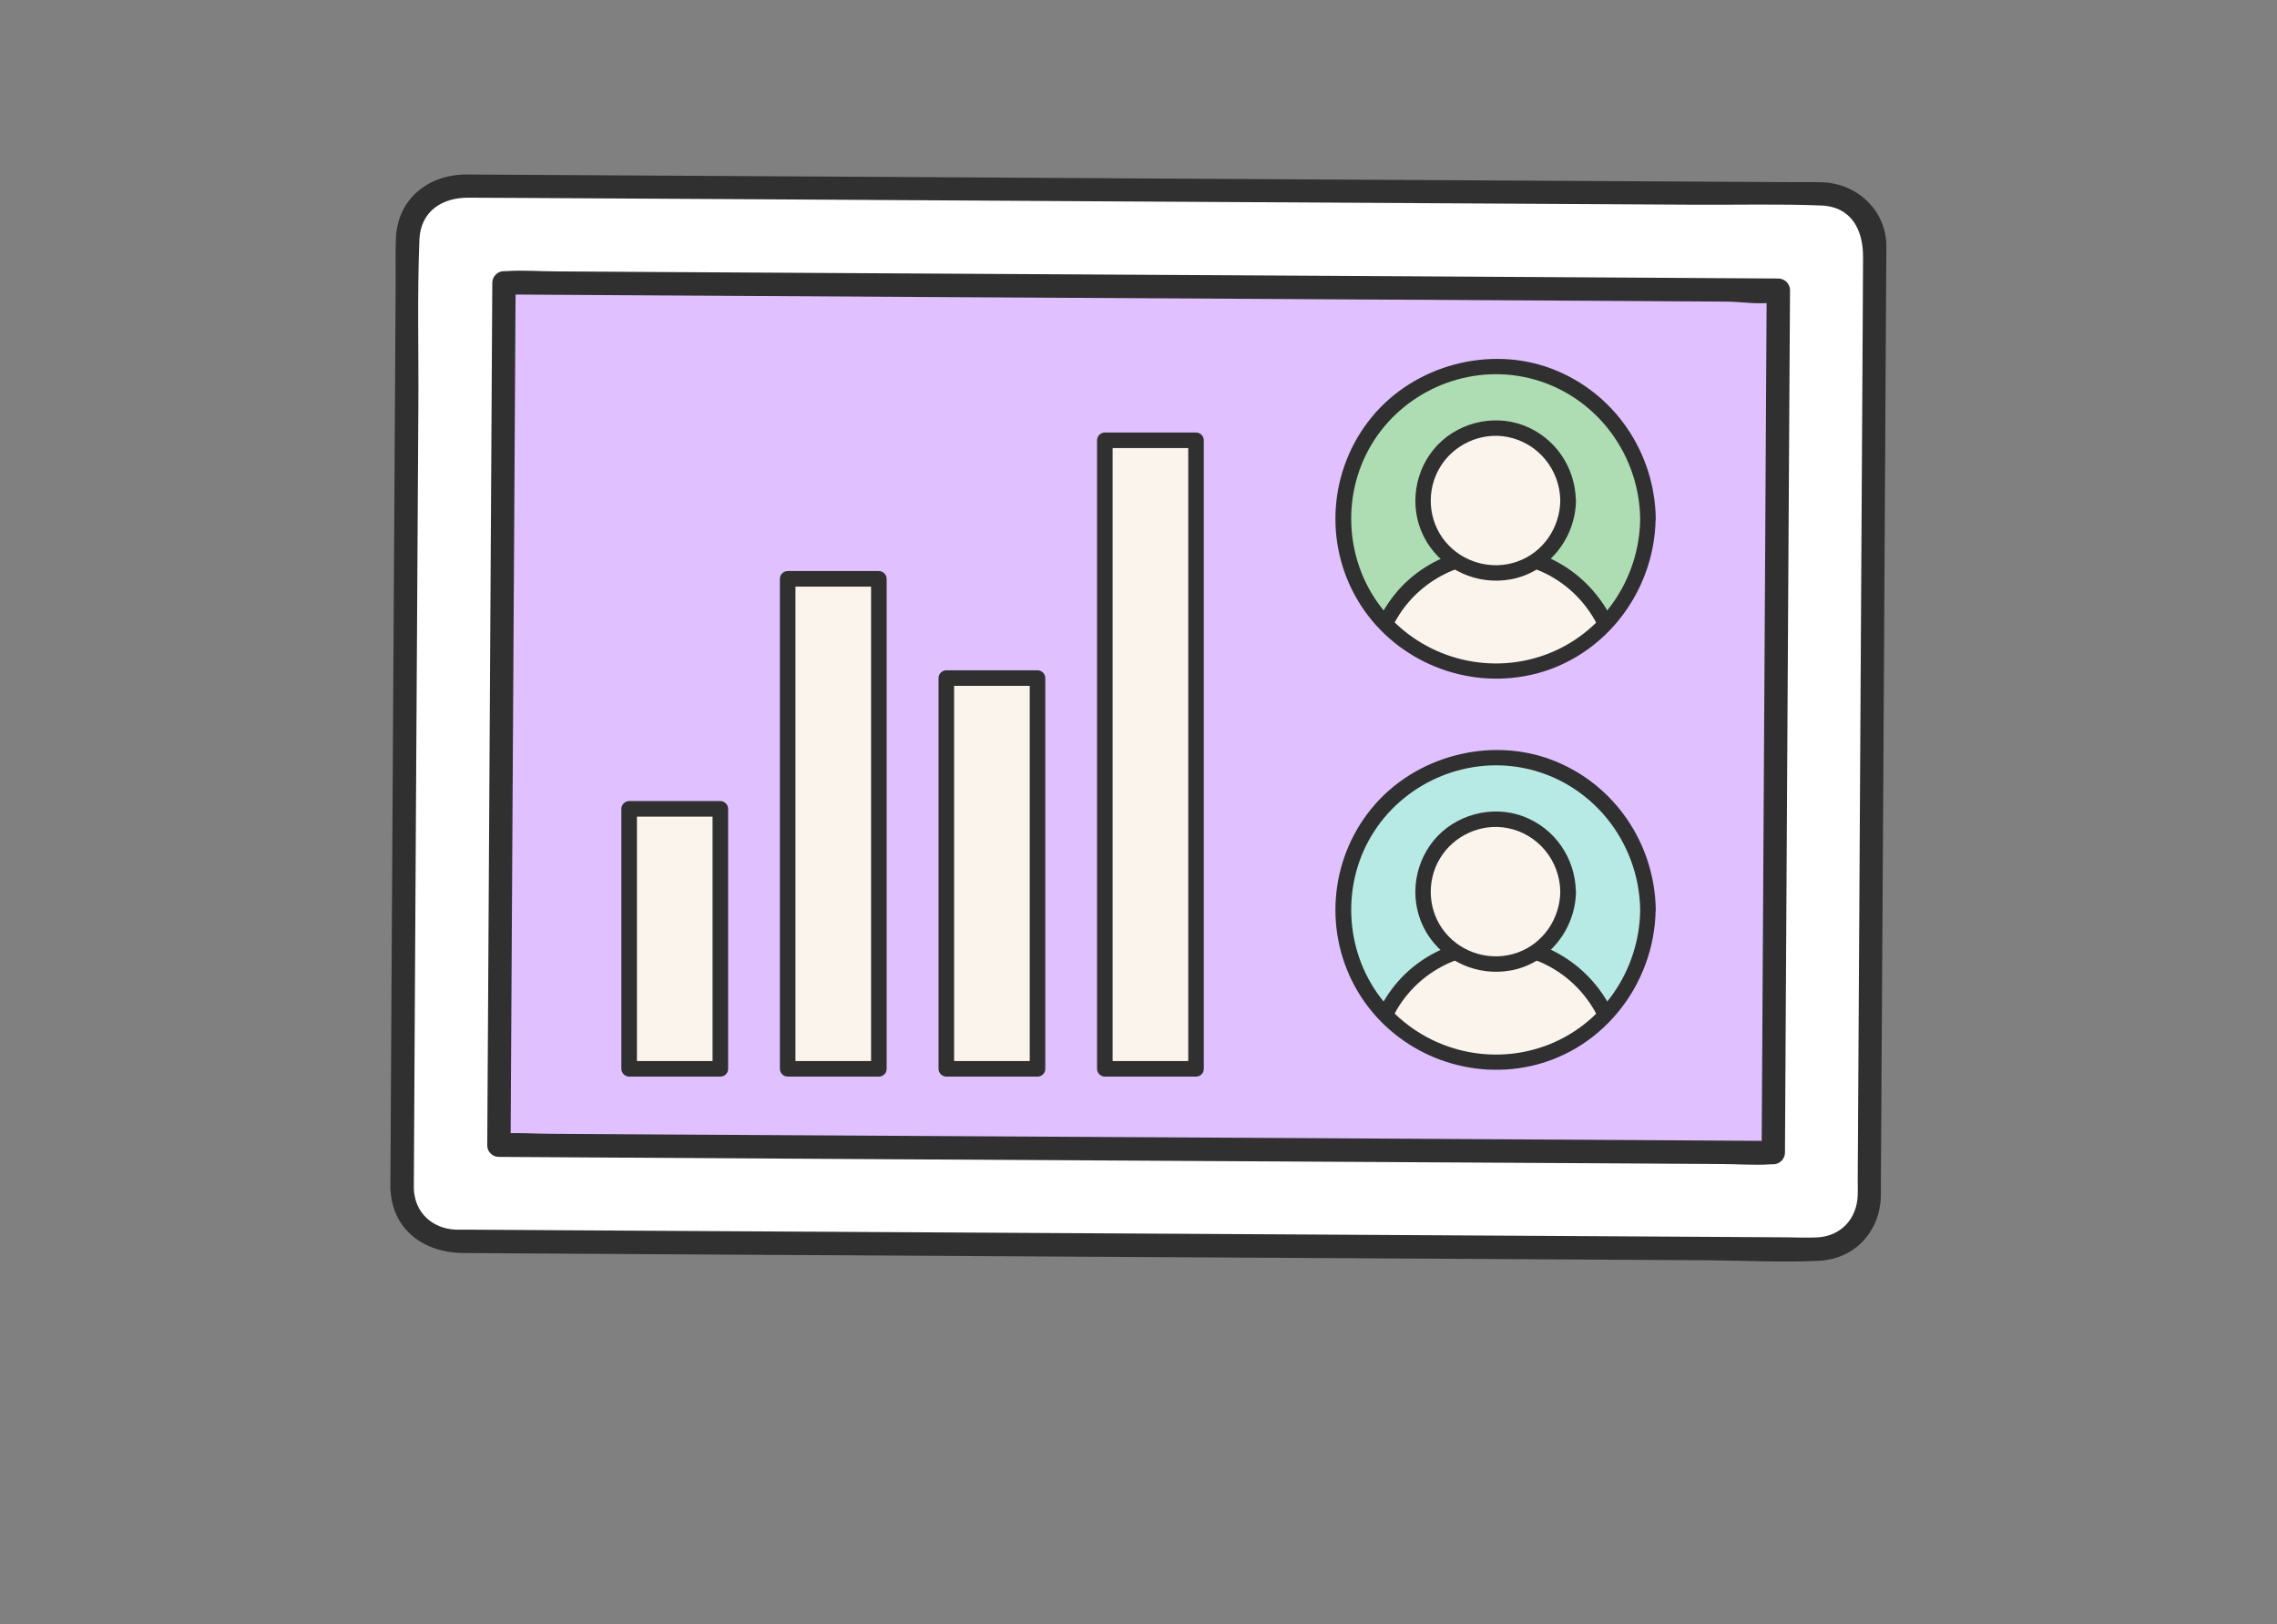 <?xml version="1.0" encoding="UTF-8"?>
<svg id="Layer_1" data-name="Layer 1" xmlns="http://www.w3.org/2000/svg" xmlns:xlink="http://www.w3.org/1999/xlink" viewBox="0 0 175.53 125.19">
  <rect x="0" y="0" width="175.53" height="125.19" fill="#808080" stroke="none"/>
  <defs>
    <style>
      .cls-1 {
        fill: #fbf4ed;
      }

      .cls-2 {
        fill: #afddb3;
      }

      .cls-3 {
        fill: #303030;
      }

      .cls-4 {
        clip-path: url(#clippath-1);
      }

      .cls-5 {
        fill: #fff;
      }

      .cls-6 {
        fill: #e0c0ff;
      }

      .cls-7 {
        fill: #b7eae5;
      }

      .cls-8 {
        clip-path: url(#clippath);
      }
    </style>
    <clipPath id="clippath">
      <circle class="cls-1" cx="115.29" cy="40" r="11.75"/>
    </clipPath>
    <clipPath id="clippath-1">
      <circle class="cls-1" cx="115.29" cy="70.15" r="11.75"/>
    </clipPath>
  </defs>
  <g>
    <rect class="cls-5" x="47.09" y="-1.23" width="81.35" height="113.1" rx="4.03" ry="4.03" transform="translate(31.93 142.76) rotate(-89.67)"/>
    <path class="cls-3" d="M31.9,91.63c.02-3.63.04-7.26.06-10.89.05-8.08.09-16.17.14-24.25s.1-16.7.15-25.06c.03-4.3-.09-8.63.08-12.94.09-2.24,1.79-3.27,3.8-3.25l4.27.02,17.81.1c8.39.05,16.78.1,25.17.15,8.71.05,17.42.1,26.13.15,7.02.04,14.03.08,21.05.12,3.27.02,6.55-.07,9.82.06,2.38.09,3.25,1.93,3.24,3.98l-.03,5.71c-.04,7.43-.09,14.86-.13,22.29-.05,8.65-.1,17.29-.15,25.94-.03,5.67-.07,11.34-.1,17.01,0,.46.01.92,0,1.37-.07,1.83-1.31,3.17-3.17,3.25-.79.03-1.58,0-2.37-.01-5.04-.03-10.08-.06-15.13-.09-7.99-.05-15.99-.09-23.98-.14-8.81-.05-17.63-.1-26.44-.15-7.62-.04-15.23-.09-22.85-.13-4.37-.03-8.74-.05-13.11-.08-.34,0-.68,0-1.02,0-1.81-.08-3.17-1.3-3.24-3.16-.04-1.15-1.84-1.16-1.8,0,.12,3.2,2.63,4.94,5.6,4.96l4.46.03c6.18.04,12.36.07,18.53.11,8.61.05,17.23.1,25.84.15,8.85.05,17.71.1,26.56.15,6.9.04,13.8.08,20.7.12,2.79.02,5.63.18,8.42.04s4.68-2.25,4.78-4.91c.01-.33,0-.67,0-1l.04-6.14c.05-7.72.09-15.43.14-23.15.05-8.77.1-17.54.15-26.31.03-5.3.06-10.61.09-15.91,0-.37.02-.74,0-1.11-.19-2.62-2.34-4.51-4.91-4.61-.83-.03-1.66,0-2.49-.01-5.26-.03-10.52-.06-15.77-.09-8.23-.05-16.45-.1-24.68-.14-9-.05-18-.1-26.99-.16-7.57-.04-15.15-.09-22.72-.13-3.95-.02-7.9-.05-11.85-.07-2.93-.02-5.36,1.84-5.48,4.93-.05,1.17-.01,2.35-.02,3.52-.04,6.78-.08,13.57-.12,20.35-.05,8.93-.1,17.86-.16,26.79-.04,6.56-.08,13.11-.11,19.67,0,.98-.01,1.96-.02,2.93,0,1.16,1.79,1.16,1.8,0Z"/>
  </g>
  <g>
    <rect class="cls-6" x="54.52" y="6.2" width="66.49" height="98.24" transform="translate(31.94 142.77) rotate(-89.67)"/>
    <path class="cls-3" d="M39.36,88.28c.04-7.51.09-15.03.13-22.54.07-11.92.14-23.84.21-35.75.02-2.73.03-5.46.05-8.19l-.9.9c3.25.02,6.49.04,9.74.06,7.84.05,15.68.09,23.52.14,9.45.05,18.89.11,28.34.16,8.17.05,16.34.1,24.51.14,2.7.02,5.39.03,8.09.05,1.17,0,2.7.28,3.86.02.05-.01.12,0,.18,0l-.9-.9c-.04,7.51-.09,15.03-.13,22.54-.07,11.92-.14,23.84-.21,35.75-.02,2.73-.03,5.46-.05,8.19l.9-.9c-3.25-.02-6.49-.04-9.74-.06-7.84-.05-15.68-.09-23.52-.14-9.45-.05-18.89-.11-28.34-.16-8.17-.05-16.34-.1-24.51-.14l-8.09-.05c-1.27,0-2.59-.11-3.86-.02-.06,0-.12,0-.18,0-1.16,0-1.16,1.79,0,1.8,3.25.02,6.49.04,9.74.06,7.84.05,15.68.09,23.52.14,9.45.05,18.89.11,28.34.16,8.17.05,16.34.1,24.51.14,2.7.02,5.39.03,8.09.05,1.27,0,2.59.11,3.86.02.06,0,.12,0,.18,0,.49,0,.9-.41.9-.9.04-7.51.09-15.03.13-22.54.07-11.92.14-23.84.21-35.75.02-2.73.03-5.46.05-8.19,0-.49-.41-.9-.9-.9-3.25-.02-6.49-.04-9.74-.06l-23.52-.14-28.34-.16c-8.17-.05-16.34-.1-24.51-.14-2.7-.02-5.39-.03-8.09-.05-1.27,0-2.59-.11-3.86-.02-.06,0-.12,0-.18,0-.49,0-.9.41-.9.9-.04,7.51-.09,15.03-.13,22.54-.07,11.92-.14,23.84-.21,35.75-.02,2.73-.03,5.46-.05,8.19,0,1.16,1.79,1.16,1.8,0Z"/>
  </g>
  <g>
    <g>
      <g>
        <circle class="cls-1" cx="115.29" cy="40" r="11.75"/>
        <g class="cls-8">
          <g>
            <circle class="cls-2" cx="115.29" cy="40" r="11.75"/>
            <path class="cls-3" d="M126.52,40c-.06,4.7-2.98,8.98-7.44,10.57s-9.44.18-12.44-3.42-3.38-8.88-.98-12.9,7.16-6.16,11.75-5.27c5.28,1.02,9.04,5.7,9.11,11.03,0,.67,1.06.68,1.05,0-.07-5.07-3.16-9.65-7.92-11.47-4.87-1.86-10.55-.33-13.85,3.71s-3.67,9.66-1.05,14.05,7.77,6.68,12.78,5.78c5.8-1.04,9.96-6.24,10.04-12.06,0-.67-1.04-.68-1.05,0Z"/>
          </g>
          <g>
            <circle class="cls-1" cx="115.29" cy="52.14" r="9.43"/>
            <path class="cls-3" d="M124.12,52.14c-.05,3.69-2.33,7.06-5.84,8.31s-7.45.15-9.8-2.7c-2.35-2.84-2.65-6.97-.76-10.13s5.62-4.84,9.22-4.15c4.16.8,7.12,4.47,7.18,8.67.01.77,1.21.77,1.2,0-.06-4.15-2.59-7.89-6.49-9.38s-8.61-.26-11.28,3.02-3.02,7.89-.87,11.49,6.36,5.46,10.45,4.72c4.73-.85,8.12-5.1,8.19-9.85.01-.77-1.19-.77-1.2,0Z"/>
          </g>
          <g>
            <circle class="cls-1" cx="115.29" cy="38.59" r="5.59"/>
            <path class="cls-3" d="M120.28,38.59c-.03,2.08-1.31,3.98-3.29,4.69s-4.24.09-5.58-1.54-1.47-3.94-.41-5.71,3.17-2.74,5.2-2.35c2.36.45,4.05,2.52,4.08,4.91.01.77,1.21.77,1.2,0-.04-2.58-1.61-4.88-4.03-5.8s-5.29-.15-6.93,1.85-1.89,4.88-.55,7.11,3.94,3.37,6.48,2.91c2.91-.52,5-3.16,5.04-6.08.01-.77-1.19-.77-1.2,0Z"/>
          </g>
        </g>
      </g>
      <path class="cls-3" d="M126.44,40c-.06,4.66-2.95,8.92-7.39,10.5s-9.39.18-12.36-3.41-3.36-8.81-.97-12.81,7.11-6.11,11.66-5.24c5.25,1.01,8.98,5.65,9.06,10.95.01.77,1.21.77,1.2,0-.07-5.1-3.18-9.71-7.98-11.55s-10.61-.32-13.92,3.72-3.7,9.72-1.06,14.14c2.63,4.41,7.82,6.73,12.86,5.82,5.84-1.05,10.01-6.28,10.09-12.14.01-.77-1.19-.77-1.2,0Z"/>
    </g>
    <g>
      <g>
        <circle class="cls-1" cx="115.29" cy="70.15" r="11.75"/>
        <g class="cls-4">
          <g>
            <circle class="cls-7" cx="115.29" cy="70.15" r="11.75"/>
            <path class="cls-3" d="M126.52,70.15c-.06,4.7-2.98,8.98-7.44,10.57s-9.44.18-12.44-3.42-3.38-8.88-.98-12.9,7.16-6.16,11.75-5.27c5.28,1.02,9.04,5.7,9.11,11.03,0,.67,1.06.68,1.05,0-.07-5.07-3.16-9.65-7.92-11.47s-10.55-.33-13.85,3.71-3.67,9.66-1.05,14.05,7.77,6.68,12.78,5.78c5.8-1.04,9.96-6.24,10.04-12.06,0-.67-1.04-.68-1.05,0Z"/>
          </g>
          <g>
            <circle class="cls-1" cx="115.29" cy="82.28" r="9.43"/>
            <path class="cls-3" d="M124.12,82.28c-.05,3.69-2.33,7.06-5.84,8.31s-7.45.15-9.8-2.7c-2.35-2.84-2.65-6.97-.76-10.13s5.62-4.84,9.22-4.15c4.16.8,7.12,4.47,7.18,8.67.01.77,1.21.77,1.2,0-.06-4.15-2.59-7.89-6.49-9.38s-8.61-.26-11.28,3.02-3.02,7.89-.87,11.49,6.36,5.46,10.45,4.72c4.73-.85,8.12-5.1,8.19-9.85.01-.77-1.19-.77-1.2,0Z"/>
          </g>
          <g>
            <circle class="cls-1" cx="115.29" cy="68.74" r="5.59"/>
            <path class="cls-3" d="M120.28,68.74c-.03,2.08-1.31,3.98-3.29,4.69s-4.24.09-5.58-1.54-1.47-3.94-.41-5.71,3.17-2.74,5.2-2.35c2.36.45,4.05,2.52,4.08,4.91.01.77,1.21.77,1.2,0-.04-2.58-1.61-4.88-4.03-5.8s-5.29-.15-6.93,1.85-1.89,4.88-.55,7.11,3.94,3.37,6.48,2.91c2.91-.52,5-3.16,5.04-6.08.01-.77-1.19-.77-1.2,0Z"/>
          </g>
        </g>
      </g>
      <path class="cls-3" d="M126.44,70.15c-.06,4.66-2.95,8.92-7.39,10.5s-9.39.18-12.36-3.41-3.36-8.81-.97-12.81,7.11-6.11,11.66-5.24c5.25,1.01,8.98,5.65,9.06,10.95.01.77,1.21.77,1.2,0-.07-5.1-3.18-9.71-7.98-11.55s-10.61-.32-13.92,3.72-3.7,9.72-1.06,14.14,7.82,6.73,12.86,5.82c5.84-1.05,10.01-6.28,10.09-12.14.01-.77-1.19-.77-1.2,0Z"/>
    </g>
    <g>
      <g>
        <rect class="cls-1" x="48.49" y="62.35" width="7.03" height="20.04"/>
        <path class="cls-3" d="M55.53,81.79h-7.03l.6.6v-20.04l-.6.6h7.03l-.6-.6v20.04c0,.77,1.2.77,1.2,0v-20.04c0-.32-.27-.6-.6-.6h-7.03c-.32,0-.6.27-.6.6v20.04c0,.32.27.6.6.6h7.03c.77,0,.77-1.2,0-1.2Z"/>
      </g>
      <g>
        <rect class="cls-1" x="60.72" y="44.62" width="7.03" height="37.77"/>
        <path class="cls-3" d="M67.75,81.79h-7.03l.6.6v-37.77l-.6.6h7.03l-.6-.6v37.77c0,.77,1.2.77,1.2,0v-37.77c0-.32-.27-.6-.6-.6h-7.03c-.32,0-.6.27-.6.6v37.77c0,.32.27.6.6.6h7.03c.77,0,.77-1.2,0-1.2Z"/>
      </g>
      <g>
        <rect class="cls-1" x="85.17" y="33.93" width="7.03" height="48.45"/>
        <path class="cls-3" d="M92.2,81.79h-7.03l.6.6v-48.45l-.6.6h7.03l-.6-.6v48.45c0,.77,1.2.77,1.2,0v-48.45c0-.32-.27-.6-.6-.6h-7.03c-.32,0-.6.27-.6.6v48.45c0,.32.27.6.6.6h7.03c.77,0,.77-1.2,0-1.2Z"/>
      </g>
      <g>
        <rect class="cls-1" x="72.95" y="52.27" width="7.03" height="30.12"/>
        <path class="cls-3" d="M79.98,81.79h-7.03l.6.6v-30.12l-.6.6h7.03l-.6-.6v30.12c0,.77,1.2.77,1.2,0v-30.12c0-.32-.27-.6-.6-.6h-7.03c-.32,0-.6.27-.6.6v30.12c0,.32.27.6.6.6h7.03c.77,0,.77-1.2,0-1.2Z"/>
      </g>
    </g>
  </g>
</svg>